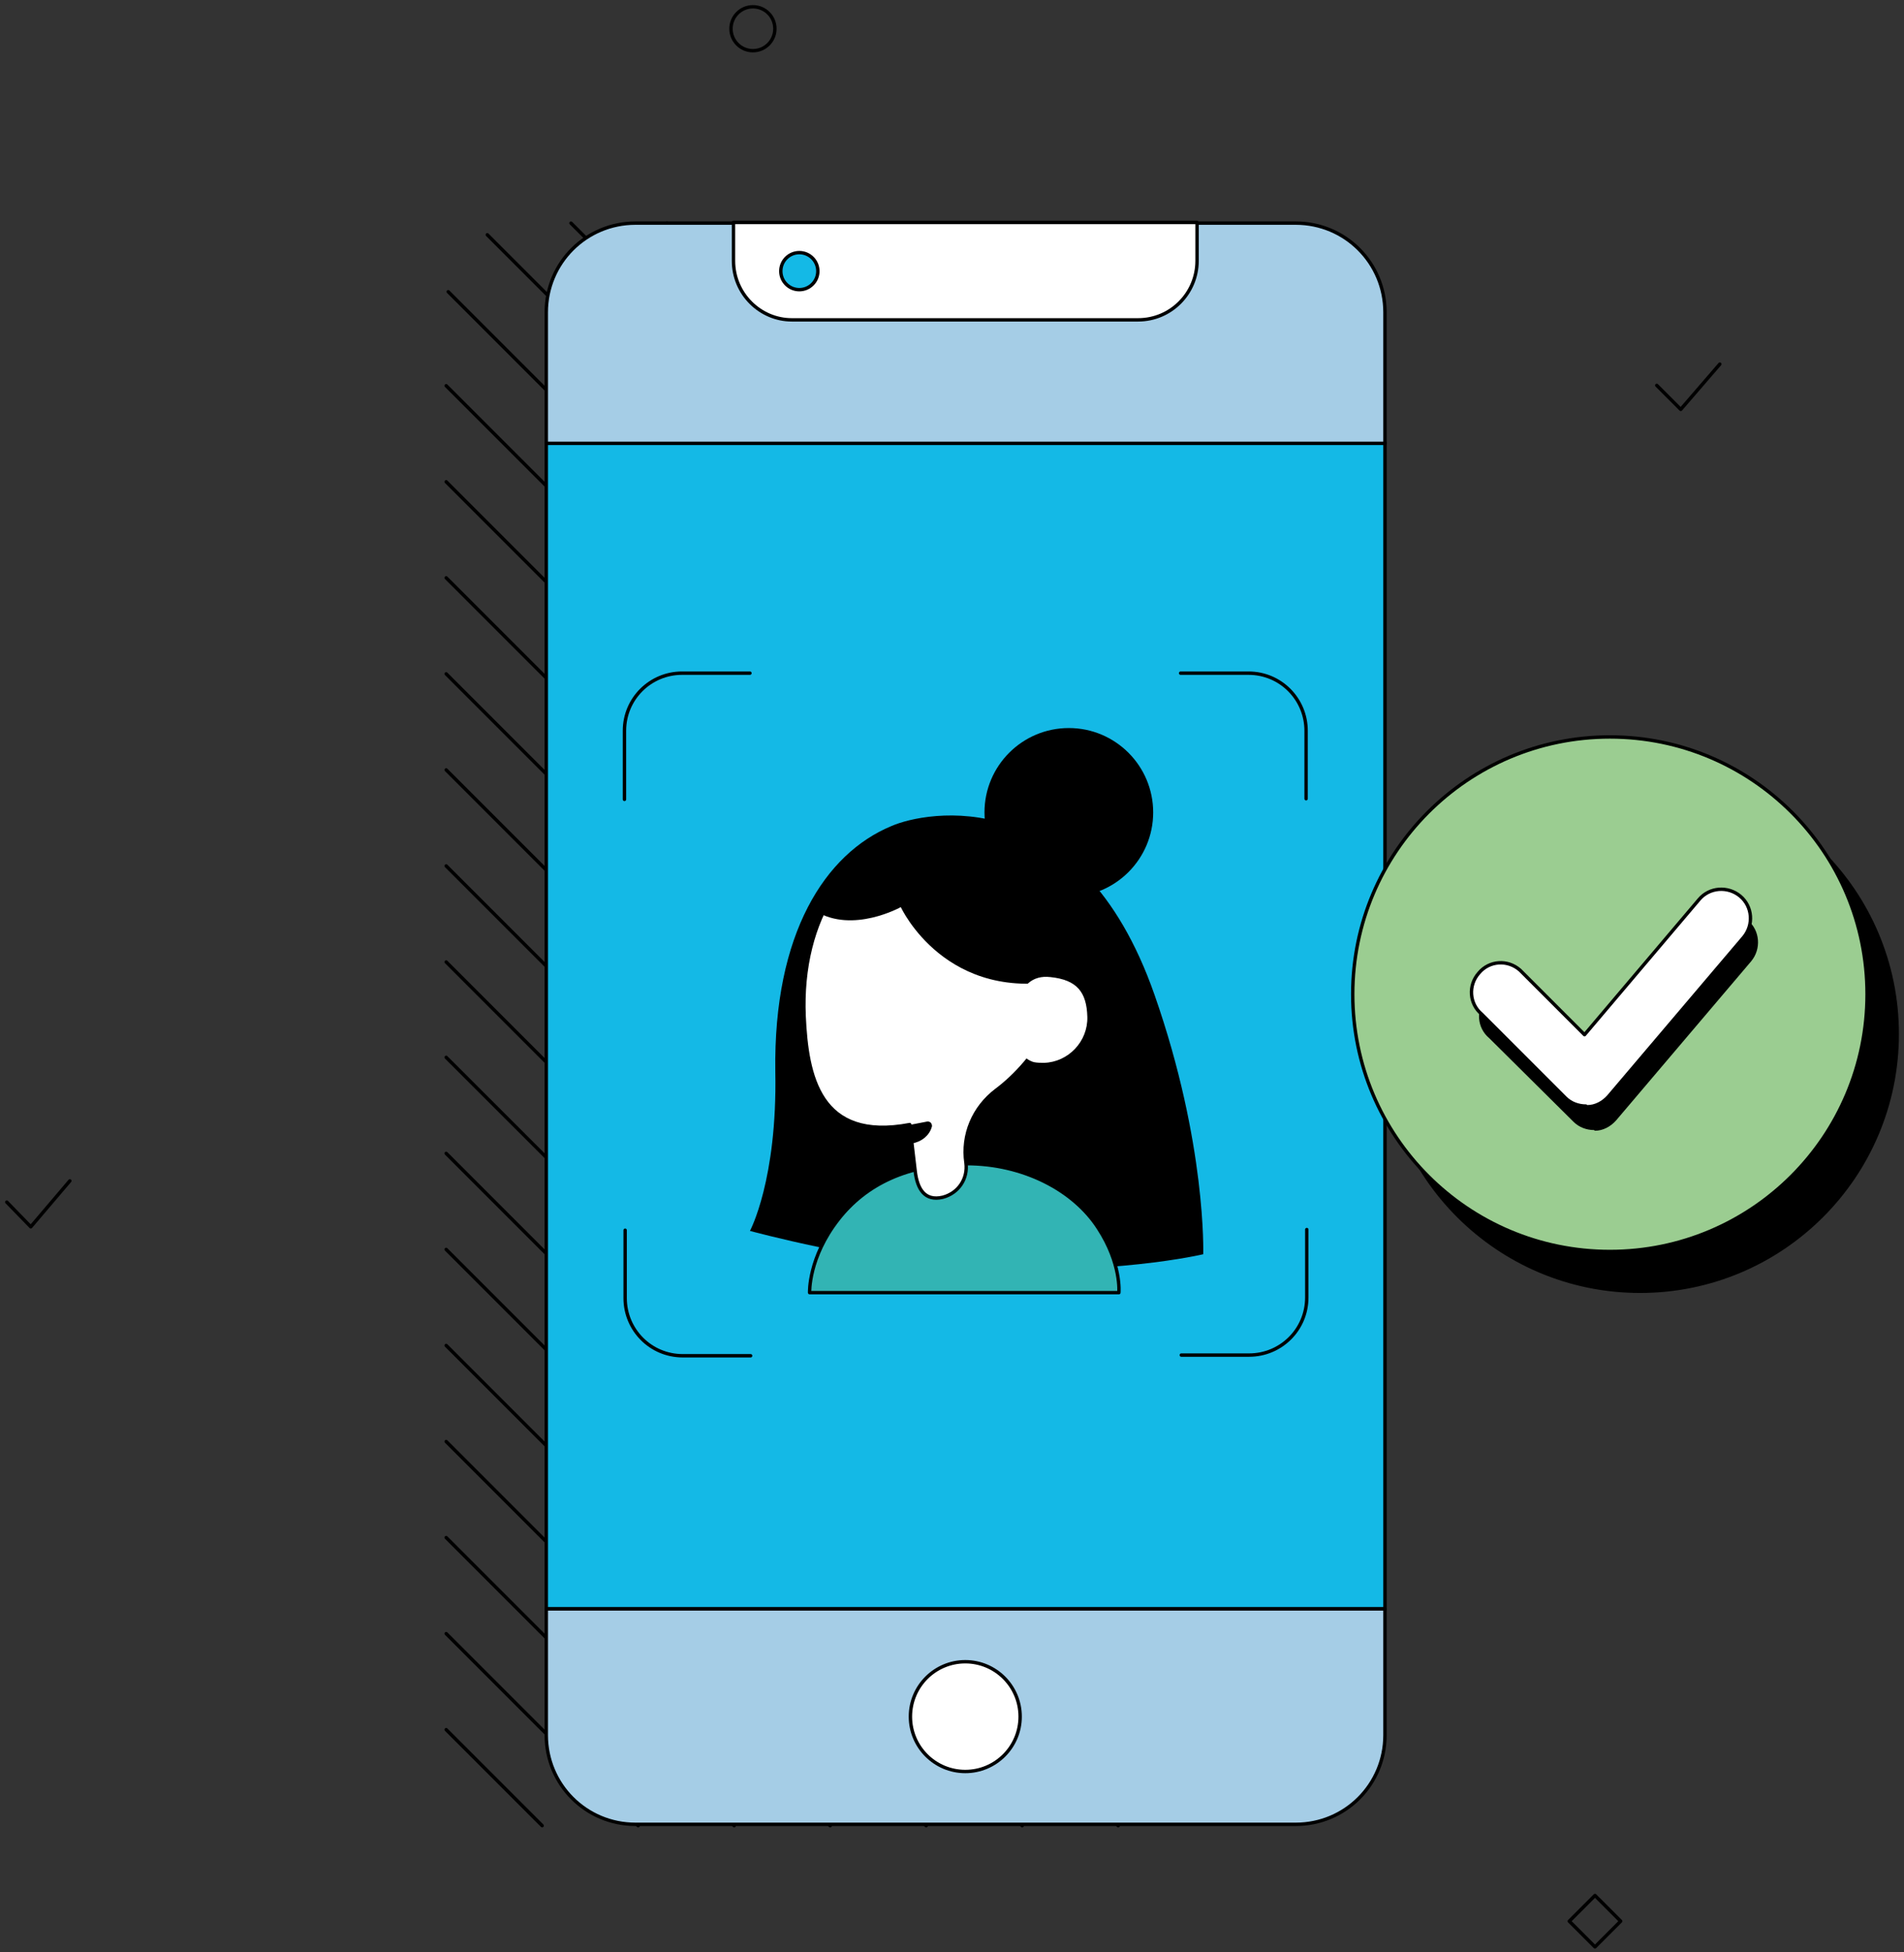 <svg width="281" height="288" viewBox="0 0 281 288" fill="none" xmlns="http://www.w3.org/2000/svg">
<rect x="0" y="0" width="281" height="288" fill="#333333" stroke="none"/>
<path d="M94.185 269.336L65.847 240.998" stroke="black" stroke-width="0.5" stroke-linecap="round" stroke-linejoin="round"/>
<path d="M80.016 269.336L65.847 255.167" stroke="black" stroke-width="0.5" stroke-linecap="round" stroke-linejoin="round"/>
<path d="M189.218 208.612L65.847 85.241" stroke="black" stroke-width="0.5" stroke-linecap="round" stroke-linejoin="round"/>
<path d="M189.218 222.781L65.847 99.41" stroke="black" stroke-width="0.5" stroke-linecap="round" stroke-linejoin="round"/>
<path d="M189.218 236.95L65.847 113.579" stroke="black" stroke-width="0.5" stroke-linecap="round" stroke-linejoin="round"/>
<path d="M189.218 251.119L65.847 127.748" stroke="black" stroke-width="0.5" stroke-linecap="round" stroke-linejoin="round"/>
<path d="M187.295 263.365L65.847 141.917" stroke="black" stroke-width="0.5" stroke-linecap="round" stroke-linejoin="round"/>
<path d="M178.996 269.032L65.847 155.984" stroke="black" stroke-width="0.5" stroke-linecap="round" stroke-linejoin="round"/>
<path d="M165.029 269.336L65.847 170.154" stroke="black" stroke-width="0.5" stroke-linecap="round" stroke-linejoin="round"/>
<path d="M150.86 269.336L65.847 184.322" stroke="black" stroke-width="0.5" stroke-linecap="round" stroke-linejoin="round"/>
<path d="M136.691 269.336L65.847 198.491" stroke="black" stroke-width="0.5" stroke-linecap="round" stroke-linejoin="round"/>
<path d="M122.522 269.335L65.847 212.66" stroke="black" stroke-width="0.5" stroke-linecap="round" stroke-linejoin="round"/>
<path d="M108.354 269.336L65.847 226.83" stroke="black" stroke-width="0.5" stroke-linecap="round" stroke-linejoin="round"/>
<path d="M189.218 194.443L65.847 71.072" stroke="black" stroke-width="0.5" stroke-linecap="round" stroke-linejoin="round"/>
<path d="M189.218 180.274L65.847 56.903" stroke="black" stroke-width="0.5" stroke-linecap="round" stroke-linejoin="round"/>
<path d="M189.217 166.105L66.15 43.038" stroke="black" stroke-width="0.5" stroke-linecap="round" stroke-linejoin="round"/>
<path d="M189.218 151.936L71.919 34.637" stroke="black" stroke-width="0.5" stroke-linecap="round" stroke-linejoin="round"/>
<path d="M189.218 137.868L84.267 32.916" stroke="black" stroke-width="0.5" stroke-linecap="round" stroke-linejoin="round"/>
<path d="M189.218 123.699L98.435 32.916" stroke="black" stroke-width="0.5" stroke-linecap="round" stroke-linejoin="round"/>
<path d="M189.218 109.53L112.604 32.916" stroke="black" stroke-width="0.5" stroke-linecap="round" stroke-linejoin="round"/>
<path d="M189.218 95.361L126.773 32.916" stroke="black" stroke-width="0.5" stroke-linecap="round" stroke-linejoin="round"/>
<path d="M189.218 81.192L140.942 32.916" stroke="black" stroke-width="0.5" stroke-linecap="round" stroke-linejoin="round"/>
<path d="M189.218 67.023L155.111 32.916" stroke="black" stroke-width="0.5" stroke-linecap="round" stroke-linejoin="round"/>
<path d="M189.217 52.854L169.279 32.916" stroke="black" stroke-width="0.5" stroke-linecap="round" stroke-linejoin="round"/>
<rect x="80.623" y="65.302" width="123.776" height="172.052" fill="#14B9E6" stroke="black" stroke-width="0.5" stroke-linecap="round" stroke-linejoin="round"/>
<path d="M204.398 46.073V65.404H80.623V46.073C80.623 38.786 86.493 32.916 93.779 32.916H191.242C198.528 32.916 204.398 38.786 204.398 46.073Z" fill="#A5CDE6" stroke="black" stroke-width="0.5" stroke-linecap="round" stroke-linejoin="round"/>
<path d="M108.251 38.483V32.815H176.667V38.483C176.667 43.24 172.821 47.187 167.963 47.187H116.854C112.199 47.187 108.251 43.341 108.251 38.483Z" fill="white" stroke="black" stroke-width="0.5" stroke-linecap="round" stroke-linejoin="round"/>
<circle cx="117.967" cy="40.001" r="2.733" fill="#14B9E6" stroke="black" stroke-width="0.5" stroke-linecap="round" stroke-linejoin="round"/>
<path d="M204.398 237.354V255.977C204.398 263.263 198.528 269.133 191.242 269.133H93.779C86.493 269.133 80.623 263.263 80.623 255.977V237.354H204.398Z" fill="#A5CDE6" stroke="black" stroke-width="0.5" stroke-linecap="round" stroke-linejoin="round"/>
<circle cx="142.46" cy="253.244" r="8.097" fill="white" stroke="black" stroke-width="0.5" stroke-linecap="round" stroke-linejoin="round"/>
<path d="M110.782 200.009H100.763C96.006 200.009 92.261 196.163 92.261 191.508V191.508V181.488" stroke="black" stroke-width="0.5" stroke-linecap="round" stroke-linejoin="round"/>
<path d="M192.861 181.388V191.407C192.861 196.164 189.015 199.909 184.359 199.909V199.909H174.34" stroke="black" stroke-width="0.5" stroke-linecap="round" stroke-linejoin="round"/>
<path d="M92.16 117.93V107.809C92.16 103.053 96.006 99.308 100.662 99.308V99.308H110.681" stroke="black" stroke-width="0.5" stroke-linecap="round" stroke-linejoin="round"/>
<path d="M174.239 99.308H184.258C189.015 99.308 192.76 103.154 192.76 107.809V107.809V117.829" stroke="black" stroke-width="0.5" stroke-linecap="round" stroke-linejoin="round"/>
<path d="M170.393 146.774C178.084 168.736 177.578 185.03 177.578 185.03C177.578 185.03 164.118 188.269 142.156 187.054C127.785 186.245 110.681 181.589 110.681 181.589C110.681 181.589 114.729 174.1 114.425 158.109C114.122 137.665 121.813 125.925 131.529 121.877C136.59 119.65 159.361 115.197 170.393 146.774Z" fill="black"/>
<path d="M119.485 190.698H165.13C165.13 190.698 165.534 186.447 162.093 181.184C158.45 175.517 150.961 171.671 142.662 171.671C133.958 171.671 127.784 174.707 123.736 179.869C119.283 185.536 119.485 190.698 119.485 190.698Z" fill="#32B4B4" stroke="black" stroke-width="0.5" stroke-linecap="round" stroke-linejoin="round"/>
<circle cx="157.742" cy="119.853" r="12.448" fill="black"/>
<path d="M118.676 149.912C118.069 135.54 125.254 124.509 136.387 123.092C147.52 121.675 155.92 128.759 157.438 139.892C158.45 147.584 152.985 156.389 147.014 160.842C143.674 163.372 141.953 167.42 142.561 171.57C142.864 173.898 141.447 176.023 139.12 176.63C136.488 177.238 135.375 175.416 135.071 172.784L134.262 165.902C120.902 168.433 119.081 158.717 118.676 149.912Z" fill="white" stroke="black" stroke-width="0.5" stroke-linecap="round" stroke-linejoin="round"/>
<path d="M157.539 144.446C139.626 148.393 132.946 133.82 132.946 133.82C132.946 133.82 125.862 137.767 120.396 134.427C120.396 134.427 125.153 120.056 143.269 122.991C160.879 125.926 157.539 144.446 157.539 144.446Z" fill="black"/>
<path d="M136.894 165.7L134.262 166.206L134.566 168.433C135.882 168.23 136.995 167.32 137.298 166.105C137.298 165.903 137.197 165.7 136.894 165.7C136.995 165.7 136.894 165.7 136.894 165.7Z" fill="black"/>
<path d="M136.894 165.7L134.262 166.206L134.566 168.433C135.882 168.23 136.995 167.32 137.298 166.105C137.298 165.903 137.197 165.7 136.894 165.7C136.995 165.7 136.894 165.7 136.894 165.7Z" stroke="black" stroke-width="0.5" stroke-linecap="round" stroke-linejoin="round"/>
<path d="M149.746 148.798C150.657 145.357 152.378 143.839 155.009 144.143C158.956 144.548 160.373 146.369 160.474 150.013C160.575 153.656 157.64 156.693 154.098 156.794C153.592 156.794 153.086 156.794 152.58 156.693C149.746 155.883 148.937 151.43 149.746 148.798Z" fill="white"/>
<path fill-rule="evenodd" clip-rule="evenodd" d="M231.6 283.424L235.393 279.631L239.186 283.424L235.393 287.217L231.6 283.424Z" stroke="black" stroke-width="0.5" stroke-linecap="round" stroke-linejoin="round"/>
<circle cx="111.122" cy="4.239" r="3.239" stroke="black" stroke-width="0.5" stroke-linecap="round" stroke-linejoin="round"/>
<path fill-rule="evenodd" clip-rule="evenodd" d="M254.397 153.795L258.19 150.002L261.983 153.795L258.19 157.588L254.397 153.795Z" stroke="black" stroke-width="0.5" stroke-linecap="round" stroke-linejoin="round"/>
<path d="M244.509 56.852L248.052 60.394L253.82 53.714" stroke="black" stroke-width="0.5" stroke-linecap="round" stroke-linejoin="round"/>
<path d="M1 177.341L4.542 180.984L10.311 174.203" stroke="black" stroke-width="0.5" stroke-linecap="round" stroke-linejoin="round"/>
<circle cx="242.047" cy="152.543" r="37.953" fill="black" stroke="black" stroke-width="0.5" stroke-linecap="round" stroke-linejoin="round"/>
<circle cx="237.595" cy="146.673" r="37.953" fill="#9BCD91" stroke="black" stroke-width="0.5" stroke-linecap="round" stroke-linejoin="round"/>
<path d="M235.267 166.712C234.153 166.712 233.04 166.307 232.231 165.498L219.782 153.151C217.96 151.632 217.758 148.9 219.377 147.078C220.997 145.256 223.628 145.054 225.45 146.673C225.551 146.775 225.753 146.977 225.855 147.078L234.963 156.187L251.865 136.249C253.383 134.427 256.115 134.225 257.937 135.743C259.759 137.261 259.961 139.994 258.443 141.815L238.505 165.295C237.696 166.206 236.582 166.813 235.368 166.813L235.267 166.712Z" fill="black"/>
<path d="M234.052 163.17C232.939 163.17 231.826 162.765 231.016 161.956L218.669 149.609C216.847 148.09 216.645 145.358 218.264 143.536C219.782 141.714 222.515 141.512 224.336 143.131C224.438 143.233 224.64 143.435 224.741 143.536L233.85 152.645L250.751 132.707C252.27 130.885 255.002 130.683 256.824 132.201C258.646 133.719 258.848 136.452 257.33 138.273L237.392 161.753C236.582 162.664 235.469 163.271 234.255 163.271H234.052V163.17Z" fill="white" stroke="black" stroke-width="0.5" stroke-linecap="round" stroke-linejoin="round"/>
</svg>
